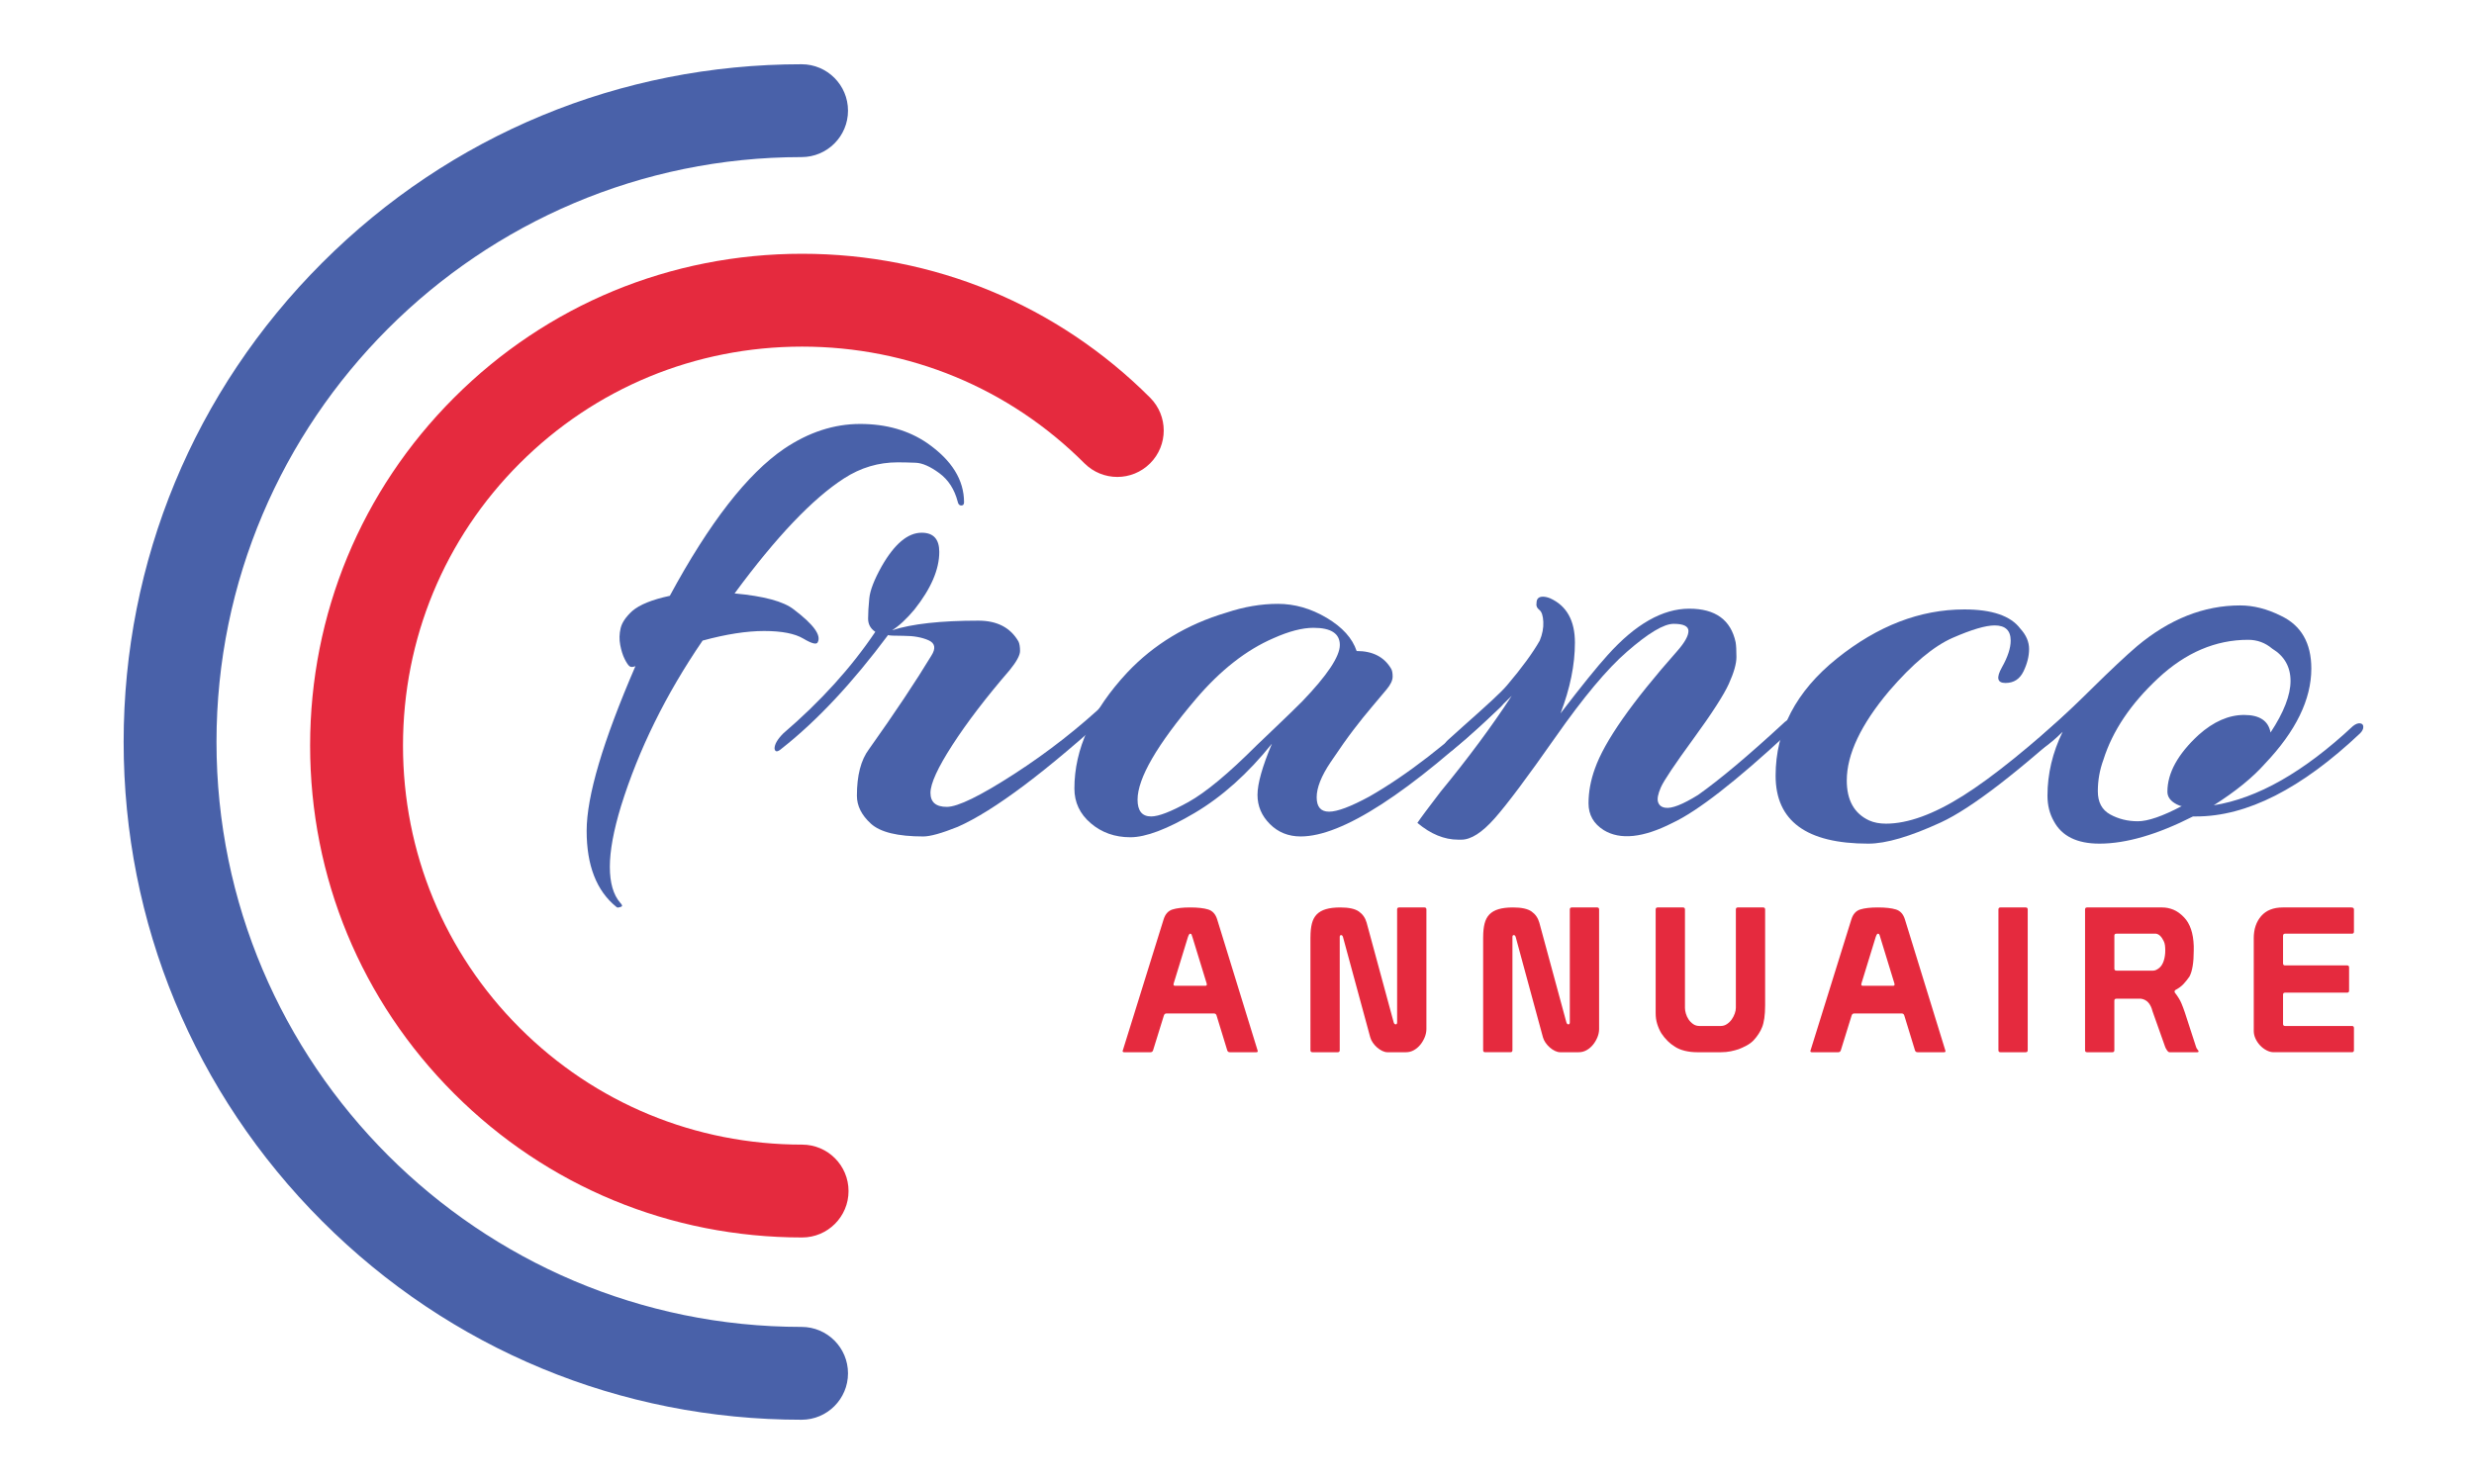 <?xml version="1.0" encoding="utf-8"?>
<!-- Generator: Adobe Illustrator 16.0.0, SVG Export Plug-In . SVG Version: 6.00 Build 0)  -->
<svg version="1.2" baseProfile="tiny" id="Calque_1"
	 xmlns="http://www.w3.org/2000/svg" xmlns:xlink="http://www.w3.org/1999/xlink" x="0px" y="0px" width="250px" height="150px"
	 viewBox="0 0 250 150" xml:space="preserve">
<g>
	<path fill="#4961A9" d="M97.418,50.773c0,0.216-0.095,0.323-0.283,0.323c-0.189,0-0.311-0.134-0.363-0.404
		c-0.323-1.239-0.943-2.195-1.858-2.869c-0.917-0.673-1.711-1.022-2.384-1.05c-0.674-0.026-1.28-0.041-1.818-0.041
		c-1.939,0-3.744,0.539-5.413,1.616c-3.179,2.048-6.868,5.926-11.069,11.635c2.962,0.27,4.955,0.808,5.979,1.616
		c1.992,1.508,2.8,2.613,2.424,3.313c-0.108,0.27-0.593,0.149-1.455-0.364c-0.862-0.511-2.181-0.768-3.958-0.768
		c-1.778,0-3.852,0.323-6.222,0.97c-3.717,5.441-6.464,11.016-8.242,16.725c-0.755,2.478-1.131,4.524-1.131,6.141
		s0.35,2.828,1.05,3.636c0.215,0.215,0.243,0.35,0.081,0.404c-0.162,0.053-0.27,0.081-0.323,0.081c-0.054,0-0.108-0.028-0.162-0.081
		c-1.993-1.616-2.989-4.175-2.989-7.675c0-3.501,1.643-9.05,4.928-16.646c-0.27,0.109-0.472,0.109-0.605,0
		c-0.135-0.107-0.297-0.35-0.485-0.727c-0.189-0.376-0.337-0.848-0.445-1.414c-0.108-0.565-0.094-1.131,0.041-1.697
		c0.134-0.566,0.525-1.144,1.171-1.737c0.754-0.646,2.021-1.158,3.798-1.535c3.986-7.379,7.838-12.334,11.554-14.867
		c2.477-1.669,5.036-2.505,7.676-2.505c2.638,0,4.9,0.646,6.787,1.939C96.179,46.519,97.418,48.511,97.418,50.773z"/>
	<path fill="#4961A9" d="M102.023,67.741c-2.371,2.748-4.296,5.266-5.777,7.555c-1.482,2.289-2.222,3.905-2.222,4.848
		s0.552,1.413,1.656,1.413c1.104,0,3.366-1.103,6.787-3.313c3.42-2.208,6.585-4.686,9.494-7.433
		c0.269-0.269,0.512-0.376,0.728-0.323c0.215,0.054,0.323,0.189,0.323,0.404c0,0.216-0.108,0.458-0.323,0.728
		c-6.949,6.357-12.255,10.342-15.917,11.958c-1.616,0.646-2.775,0.97-3.475,0.97c-2.585,0-4.35-0.432-5.292-1.293
		c-0.943-0.86-1.414-1.803-1.414-2.827c0-2.048,0.404-3.608,1.212-4.687c2.638-3.716,4.739-6.868,6.302-9.453
		c0.485-0.754,0.391-1.279-0.283-1.575c-0.674-0.296-1.508-0.445-2.504-0.445c-0.998,0-1.522-0.026-1.576-0.081
		c-3.609,4.848-7.191,8.673-10.746,11.473c-0.431,0.377-0.673,0.377-0.727,0c0-0.43,0.296-0.941,0.889-1.535
		c3.77-3.232,6.868-6.652,9.292-10.261c-0.484-0.323-0.727-0.768-0.727-1.333s0.04-1.252,0.121-2.06
		c0.081-0.809,0.498-1.885,1.252-3.232c1.293-2.262,2.639-3.393,4.04-3.393c1.185,0,1.778,0.646,1.778,1.939
		c0,1.777-0.836,3.716-2.505,5.818c-0.808,0.969-1.563,1.67-2.262,2.101c1.992-0.646,4.901-0.97,8.727-0.97
		c1.885,0,3.231,0.701,4.04,2.101c0.107,0.216,0.162,0.539,0.162,0.97C103.074,66.233,102.723,66.88,102.023,67.741z"/>
	<path fill="#4961A9" d="M138.626,71.458c-0.595,0.7-1.201,1.454-1.818,2.262c-0.621,0.808-1.403,1.912-2.344,3.313
		c-0.944,1.4-1.413,2.585-1.413,3.555c0,0.969,0.414,1.454,1.251,1.454c0.836,0,2.195-0.511,4.08-1.535
		c3.77-2.153,7.946-5.386,12.524-9.695c0.538-0.538,0.889-0.619,1.051-0.243c0,0.054,0,0.162,0,0.323s-0.108,0.351-0.323,0.566
		c-9.266,8.727-15.998,13.089-20.199,13.089c-1.24,0-2.277-0.418-3.111-1.252c-0.836-0.835-1.253-1.818-1.253-2.949
		s0.484-2.854,1.455-5.171c-2.425,3.017-5.024,5.346-7.797,6.99c-2.775,1.643-4.944,2.464-6.505,2.464s-2.896-0.472-3.999-1.414
		c-1.105-0.941-1.657-2.113-1.657-3.515c0-3.986,1.778-7.891,5.332-11.716c2.694-2.854,6.032-4.874,10.021-6.059
		c1.776-0.592,3.514-0.889,5.211-0.889s3.34,0.472,4.929,1.414c1.589,0.943,2.598,2.06,3.029,3.353c1.616,0,2.775,0.593,3.476,1.777
		c0.106,0.162,0.161,0.432,0.161,0.808c0,0.378-0.202,0.808-0.607,1.293C139.716,70.165,139.216,70.758,138.626,71.458z
		 M132.728,63.458c-1.133,0-2.479,0.351-4.041,1.05c-2.748,1.186-5.36,3.232-7.838,6.141c-3.932,4.633-5.898,8.027-5.898,10.18
		c0,1.132,0.457,1.696,1.374,1.696c0.753,0,2.006-0.484,3.757-1.453c1.75-0.97,4.053-2.882,6.908-5.737
		c0.162-0.162,0.779-0.754,1.859-1.777c1.076-1.023,1.991-1.912,2.746-2.667c2.531-2.638,3.797-4.537,3.797-5.696
		C135.392,64.038,134.504,63.458,132.728,63.458z"/>
	<path fill="#4961A9" d="M169.489,65.802c0.754-0.861,1.131-1.535,1.131-2.02s-0.498-0.727-1.495-0.727
		c-0.996,0-2.572,0.943-4.727,2.828c-1.993,1.725-4.403,4.606-7.23,8.646c-2.829,4.04-4.876,6.775-6.142,8.201
		c-1.266,1.428-2.384,2.142-3.353,2.142c-0.107,0-0.215,0-0.323,0c-1.4,0-2.774-0.565-4.121-1.697
		c0.323-0.484,1.104-1.534,2.344-3.15c2.747-3.341,5.144-6.571,7.19-9.696c-2.316,2.316-4.282,4.121-5.898,5.413
		c-0.537,0.432-0.849,0.459-0.929,0.082c-0.081-0.377,0.04-0.714,0.363-1.01c0.323-0.295,0.863-0.78,1.616-1.455
		c0.753-0.673,1.253-1.117,1.494-1.333c0.243-0.215,0.7-0.633,1.374-1.252c0.673-0.619,1.172-1.117,1.495-1.495
		c1.508-1.777,2.611-3.285,3.313-4.524c0.269-0.646,0.391-1.279,0.363-1.899c-0.027-0.618-0.161-1.023-0.403-1.212
		c-0.243-0.188-0.338-0.417-0.283-0.687c0-0.431,0.215-0.646,0.646-0.646c0.215,0,0.458,0.054,0.729,0.162
		c1.669,0.755,2.505,2.25,2.505,4.484c0,2.236-0.485,4.619-1.454,7.15c2.101-2.748,3.688-4.713,4.766-5.898
		c2.801-3.123,5.548-4.686,8.242-4.686c2.639,0,4.201,1.131,4.687,3.394c0.053,0.323,0.08,0.822,0.08,1.495
		c0,0.674-0.256,1.575-0.768,2.707c-0.513,1.132-1.711,2.99-3.596,5.575c-1.886,2.585-2.976,4.215-3.272,4.889
		c-0.296,0.674-0.391,1.172-0.282,1.495c0.107,0.323,0.35,0.512,0.728,0.565c0.646,0.108,1.75-0.323,3.313-1.293
		c2.208-1.562,5.063-3.959,8.565-7.191c0.592-0.592,0.888-0.538,0.888,0.162c0,0.27-0.135,0.539-0.403,0.808
		c-5.227,4.848-9.104,7.865-11.636,9.049c-2.963,1.508-5.279,1.75-6.948,0.728c-1.023-0.646-1.535-1.548-1.535-2.706
		s0.215-2.329,0.646-3.515C162.136,74.932,164.91,70.973,169.489,65.802z"/>
	<path fill="#4961A9" d="M203.182,64.751c0-1.023-0.539-1.535-1.616-1.535c-0.917,0-2.331,0.418-4.241,1.252
		c-1.913,0.836-4.055,2.626-6.424,5.374c-2.855,3.394-4.283,6.411-4.283,9.049c0,1.994,0.754,3.341,2.263,4.04
		c0.485,0.216,1.051,0.323,1.697,0.323c2.208,0,4.808-0.941,7.797-2.827c2.989-1.885,6.854-5.01,11.595-9.373
		c0.753-0.753,1.131-0.753,1.131,0c0,0.323-0.162,0.62-0.484,0.889c-6.572,6.034-11.406,9.765-14.504,11.191
		c-3.099,1.426-5.534,2.141-7.313,2.141c-6.248,0-9.373-2.289-9.373-6.868c0-4.578,2.062-8.524,6.183-11.837
		c4.12-3.313,8.415-4.969,12.886-4.969c2.801,0,4.688,0.646,5.657,1.939c0.592,0.646,0.888,1.333,0.888,2.061
		s-0.188,1.482-0.564,2.262c-0.378,0.781-0.984,1.171-1.818,1.171c-0.836,0-0.957-0.525-0.364-1.576
		C202.885,66.408,203.182,65.506,203.182,64.751z"/>
	<path fill="#4961A9" d="M221.603,82.526c-3.609,1.831-6.761,2.748-9.453,2.748c-2.263,0-3.797-0.756-4.604-2.263
		c-0.431-0.754-0.647-1.615-0.647-2.585c0-2.208,0.512-4.364,1.535-6.464c-0.7,0.701-1.374,1.266-2.021,1.696
		c-0.536,0.486-0.808,0.431-0.808-0.161c0-0.376,0.473-0.97,1.415-1.777c0.941-0.808,2.383-2.168,4.322-4.081
		c1.938-1.912,3.475-3.353,4.605-4.323c3.285-2.747,6.76-4.121,10.423-4.121c1.346,0,2.719,0.351,4.121,1.05
		c2.046,0.97,3.07,2.747,3.07,5.333c0,3.125-1.563,6.33-4.687,9.615c-1.24,1.401-2.964,2.801-5.172,4.202
		c4.416-0.7,9.104-3.366,14.06-8c0.269-0.215,0.512-0.309,0.728-0.283c0.214,0.028,0.323,0.149,0.323,0.364
		c0,0.216-0.109,0.432-0.323,0.646c-5.927,5.603-11.447,8.402-16.564,8.402C221.817,82.526,221.71,82.526,221.603,82.526z
		 M229.44,74.043c1.346-2.047,2.021-3.784,2.021-5.212c0-1.426-0.62-2.518-1.859-3.272c-0.7-0.592-1.508-0.889-2.424-0.889
		c-3.285,0-6.316,1.293-9.089,3.878c-2.775,2.586-4.62,5.333-5.535,8.242c-0.377,1.023-0.566,2.087-0.566,3.19
		c0,1.104,0.417,1.887,1.254,2.344c0.834,0.458,1.763,0.687,2.786,0.687c1.022,0,2.505-0.511,4.444-1.535
		c-0.108,0-0.271-0.053-0.484-0.161c-0.646-0.323-0.97-0.754-0.97-1.293c0-1.885,1.051-3.798,3.151-5.737
		c1.508-1.346,3.042-2.02,4.605-2.02C228.336,72.266,229.225,72.859,229.44,74.043z"/>
</g>
<path fill="#4961A9" d="M80.999,143.506c-18.297,0-35.501-7.127-48.439-20.064C19.621,110.5,12.494,93.297,12.494,74.999
	c0-18.298,7.127-35.5,20.065-48.44C45.498,13.621,62.702,6.494,80.999,6.494c2.593,0,4.692,2.101,4.692,4.692
	s-2.1,4.692-4.692,4.692c-32.6,0-59.122,26.521-59.122,59.12c0,32.599,26.522,59.123,59.122,59.123c2.593,0,4.692,2.102,4.692,4.691
	C85.691,141.404,83.592,143.506,80.999,143.506"/>
<path fill="#E52A3E" d="M81.054,125.081c-13.299,0-25.79-5.165-35.169-14.546c-9.38-9.38-14.547-21.869-14.547-35.169
	c0-13.298,5.167-25.789,14.547-35.168c9.381-9.381,21.87-14.547,35.169-14.547c13.298,0,25.789,5.167,35.167,14.547
	c1.833,1.833,1.833,4.803,0,6.636c-1.831,1.833-4.802,1.833-6.634,0c-7.608-7.609-17.742-11.798-28.533-11.798
	c-10.793,0-20.926,4.189-28.534,11.798c-7.609,7.607-11.797,17.741-11.797,28.532c0,10.794,4.188,20.927,11.797,28.536
	c7.607,7.605,17.741,11.795,28.534,11.795c2.591,0,4.691,2.104,4.691,4.693C85.745,122.981,83.645,125.081,81.054,125.081"/>
<g>
	<path fill="#E52A3E" d="M117.585,92.927c0.163-0.53,0.462-0.863,0.898-1c0.435-0.136,1.027-0.204,1.776-0.204
		c0.775,0,1.384,0.068,1.827,0.204c0.442,0.137,0.745,0.47,0.909,1l4.103,13.309c0,0.081-0.048,0.122-0.144,0.122h-2.674
		c-0.136,0-0.225-0.062-0.265-0.184l-1.082-3.531c-0.041-0.136-0.13-0.204-0.266-0.204h-4.796c-0.136,0-0.225,0.075-0.266,0.225
		l-1.082,3.49c-0.041,0.136-0.129,0.204-0.266,0.204h-2.653c-0.109,0-0.163-0.041-0.163-0.122L117.585,92.927z M120.503,94.743
		c-0.041-0.149-0.075-0.248-0.102-0.296c-0.027-0.047-0.075-0.071-0.143-0.071c-0.068,0-0.143,0.123-0.225,0.367l-1.429,4.654
		c0,0.027-0.004,0.048-0.01,0.062c-0.007,0.014-0.01,0.027-0.01,0.04c0,0.096,0.054,0.144,0.163,0.144h3.042
		c0.108,0,0.163-0.048,0.163-0.144c0-0.013-0.003-0.026-0.01-0.04s-0.01-0.034-0.01-0.062L120.503,94.743z"/>
	<path fill="#E52A3E" d="M132.424,94.724c0-0.531,0.048-0.987,0.143-1.368c0.096-0.381,0.259-0.69,0.49-0.929
		c0.231-0.237,0.541-0.415,0.929-0.53s0.874-0.174,1.459-0.174c0.857,0,1.48,0.137,1.868,0.408c0.388,0.272,0.649,0.646,0.785,1.123
		l2.735,10.083c0.041,0.136,0.109,0.204,0.204,0.204c0.096,0,0.143-0.068,0.143-0.204v-11.41c0-0.136,0.068-0.204,0.204-0.204h2.552
		c0.136,0,0.204,0.068,0.204,0.204v12.083c0,0.272-0.055,0.545-0.163,0.816c-0.109,0.272-0.255,0.524-0.438,0.756
		c-0.185,0.231-0.402,0.418-0.653,0.562c-0.252,0.143-0.521,0.214-0.807,0.214H140.2c-0.163,0-0.337-0.044-0.521-0.133
		c-0.184-0.088-0.356-0.204-0.521-0.347c-0.163-0.143-0.306-0.303-0.429-0.479c-0.122-0.177-0.211-0.36-0.265-0.552l-2.756-10.144
		c-0.041-0.123-0.102-0.184-0.184-0.184c-0.096,0-0.143,0.061-0.143,0.184v11.45c0,0.136-0.068,0.204-0.204,0.204h-2.552
		c-0.136,0-0.204-0.068-0.204-0.204V94.724z"/>
	<path fill="#E52A3E" d="M149.875,94.724c0-0.531,0.048-0.987,0.143-1.368c0.096-0.381,0.259-0.69,0.49-0.929
		c0.231-0.237,0.541-0.415,0.929-0.53s0.874-0.174,1.459-0.174c0.857,0,1.48,0.137,1.868,0.408c0.388,0.272,0.649,0.646,0.785,1.123
		l2.735,10.083c0.041,0.136,0.109,0.204,0.204,0.204c0.096,0,0.143-0.068,0.143-0.204v-11.41c0-0.136,0.068-0.204,0.204-0.204h2.552
		c0.136,0,0.204,0.068,0.204,0.204v12.083c0,0.272-0.055,0.545-0.163,0.816c-0.109,0.272-0.255,0.524-0.438,0.756
		c-0.185,0.231-0.402,0.418-0.653,0.562c-0.252,0.143-0.521,0.214-0.807,0.214h-1.878c-0.163,0-0.337-0.044-0.521-0.133
		c-0.184-0.088-0.356-0.204-0.521-0.347c-0.163-0.143-0.306-0.303-0.429-0.479c-0.122-0.177-0.211-0.36-0.265-0.552l-2.756-10.144
		c-0.041-0.123-0.102-0.184-0.184-0.184c-0.096,0-0.143,0.061-0.143,0.184v11.45c0,0.136-0.068,0.204-0.204,0.204h-2.552
		c-0.136,0-0.204-0.068-0.204-0.204V94.724z"/>
	<path fill="#E52A3E" d="M175.613,91.723h2.551c0.136,0,0.204,0.068,0.204,0.204v9.695c0,0.49-0.027,0.922-0.081,1.296
		c-0.055,0.375-0.13,0.678-0.225,0.908c-0.082,0.218-0.201,0.446-0.357,0.684c-0.156,0.238-0.33,0.46-0.521,0.664
		c-0.204,0.204-0.442,0.377-0.714,0.521c-0.272,0.143-0.531,0.262-0.776,0.356c-0.244,0.082-0.517,0.153-0.816,0.215
		c-0.299,0.062-0.626,0.092-0.979,0.092h-2.388c-0.449,0-0.868-0.048-1.256-0.143c-0.388-0.096-0.718-0.231-0.989-0.408
		c-0.286-0.177-0.531-0.368-0.735-0.572c-0.259-0.258-0.477-0.523-0.653-0.796c-0.177-0.299-0.316-0.615-0.418-0.949
		c-0.103-0.333-0.153-0.69-0.153-1.071V91.927c0-0.136,0.068-0.204,0.204-0.204h2.552c0.136,0,0.204,0.068,0.204,0.204v9.961
		c0,0.163,0.03,0.351,0.092,0.561c0.062,0.212,0.153,0.409,0.275,0.593s0.275,0.34,0.459,0.469c0.184,0.13,0.398,0.194,0.644,0.194
		h2.143c0.231,0,0.442-0.064,0.633-0.194c0.19-0.129,0.351-0.285,0.479-0.469c0.13-0.184,0.231-0.381,0.307-0.593
		c0.074-0.21,0.112-0.404,0.112-0.581v-9.94C175.409,91.791,175.477,91.723,175.613,91.723z"/>
	<path fill="#E52A3E" d="M187.084,92.927c0.163-0.53,0.462-0.863,0.897-1c0.436-0.136,1.027-0.204,1.776-0.204
		c0.775,0,1.384,0.068,1.826,0.204c0.442,0.137,0.745,0.47,0.909,1l4.103,13.309c0,0.081-0.048,0.122-0.144,0.122h-2.674
		c-0.136,0-0.225-0.062-0.265-0.184l-1.082-3.531c-0.041-0.136-0.13-0.204-0.266-0.204h-4.797c-0.136,0-0.225,0.075-0.265,0.225
		l-1.082,3.49c-0.041,0.136-0.13,0.204-0.266,0.204h-2.653c-0.109,0-0.163-0.041-0.163-0.122L187.084,92.927z M190.003,94.743
		c-0.041-0.149-0.075-0.248-0.103-0.296c-0.027-0.047-0.075-0.071-0.143-0.071c-0.068,0-0.144,0.123-0.225,0.367l-1.429,4.654
		c0,0.027-0.004,0.048-0.011,0.062s-0.01,0.027-0.01,0.04c0,0.096,0.054,0.144,0.163,0.144h3.041c0.109,0,0.164-0.048,0.164-0.144
		c0-0.013-0.004-0.026-0.011-0.04s-0.01-0.034-0.01-0.062L190.003,94.743z"/>
	<path fill="#E52A3E" d="M202.147,91.723h2.552c0.136,0,0.204,0.068,0.204,0.204v14.227c0,0.136-0.068,0.204-0.204,0.204h-2.552
		c-0.137,0-0.204-0.068-0.204-0.204V91.927C201.943,91.791,202.011,91.723,202.147,91.723z"/>
	<path fill="#E52A3E" d="M210.903,91.723h7.593c0.381,0,0.755,0.075,1.123,0.225c0.367,0.15,0.728,0.408,1.081,0.775
		c0.612,0.64,0.939,1.606,0.98,2.898v0.47c0,1.197-0.144,2.068-0.429,2.612c-0.191,0.272-0.388,0.521-0.592,0.745
		s-0.483,0.433-0.837,0.623c-0.014,0.014-0.031,0.033-0.052,0.061s-0.03,0.062-0.03,0.103c0,0.027,0.007,0.055,0.021,0.081
		c0.313,0.408,0.534,0.766,0.663,1.072c0.129,0.306,0.248,0.622,0.357,0.949l1.122,3.449c0.027,0.108,0.078,0.207,0.153,0.296
		s0.112,0.146,0.112,0.173c0,0.068-0.041,0.103-0.122,0.103h-2.817c-0.081,0-0.17-0.071-0.265-0.214
		c-0.096-0.144-0.157-0.263-0.184-0.357l-1.266-3.572c-0.19-0.762-0.579-1.184-1.164-1.266h-2.489c-0.137,0-0.204,0.068-0.204,0.204
		v5.001c0,0.136-0.068,0.204-0.204,0.204h-2.552c-0.137,0-0.204-0.068-0.204-0.204V91.927
		C210.699,91.791,210.767,91.723,210.903,91.723z M213.863,94.376c-0.137,0-0.204,0.068-0.204,0.204v3.327
		c0,0.137,0.074,0.204,0.224,0.204h3.695c0.189,0,0.4-0.095,0.632-0.286c0.19-0.163,0.337-0.4,0.439-0.714
		c0.102-0.313,0.153-0.66,0.153-1.041c0-0.19-0.011-0.364-0.031-0.521s-0.064-0.303-0.133-0.438
		c-0.218-0.449-0.477-0.694-0.775-0.735H213.863z"/>
	<path fill="#E52A3E" d="M227.742,94.846c0-0.925,0.252-1.677,0.755-2.256c0.504-0.578,1.231-0.867,2.185-0.867h6.919
		c0.177,0,0.266,0.068,0.266,0.204v2.245c0,0.137-0.068,0.204-0.204,0.204h-6.756c-0.137,0-0.204,0.075-0.204,0.225v2.776
		c0,0.136,0.067,0.204,0.204,0.204h6.266c0.136,0,0.204,0.068,0.204,0.204v2.347c0,0.137-0.068,0.204-0.204,0.204h-6.266
		c-0.137,0-0.204,0.068-0.204,0.204v2.96c0,0.136,0.067,0.204,0.204,0.204h6.756c0.136,0,0.204,0.068,0.204,0.204v2.245
		c0,0.136-0.068,0.204-0.204,0.204h-7.899c-0.245,0-0.489-0.064-0.734-0.194c-0.245-0.129-0.463-0.296-0.653-0.5
		s-0.344-0.432-0.459-0.684c-0.116-0.251-0.174-0.507-0.174-0.766V94.846z"/>
</g>
</svg>
